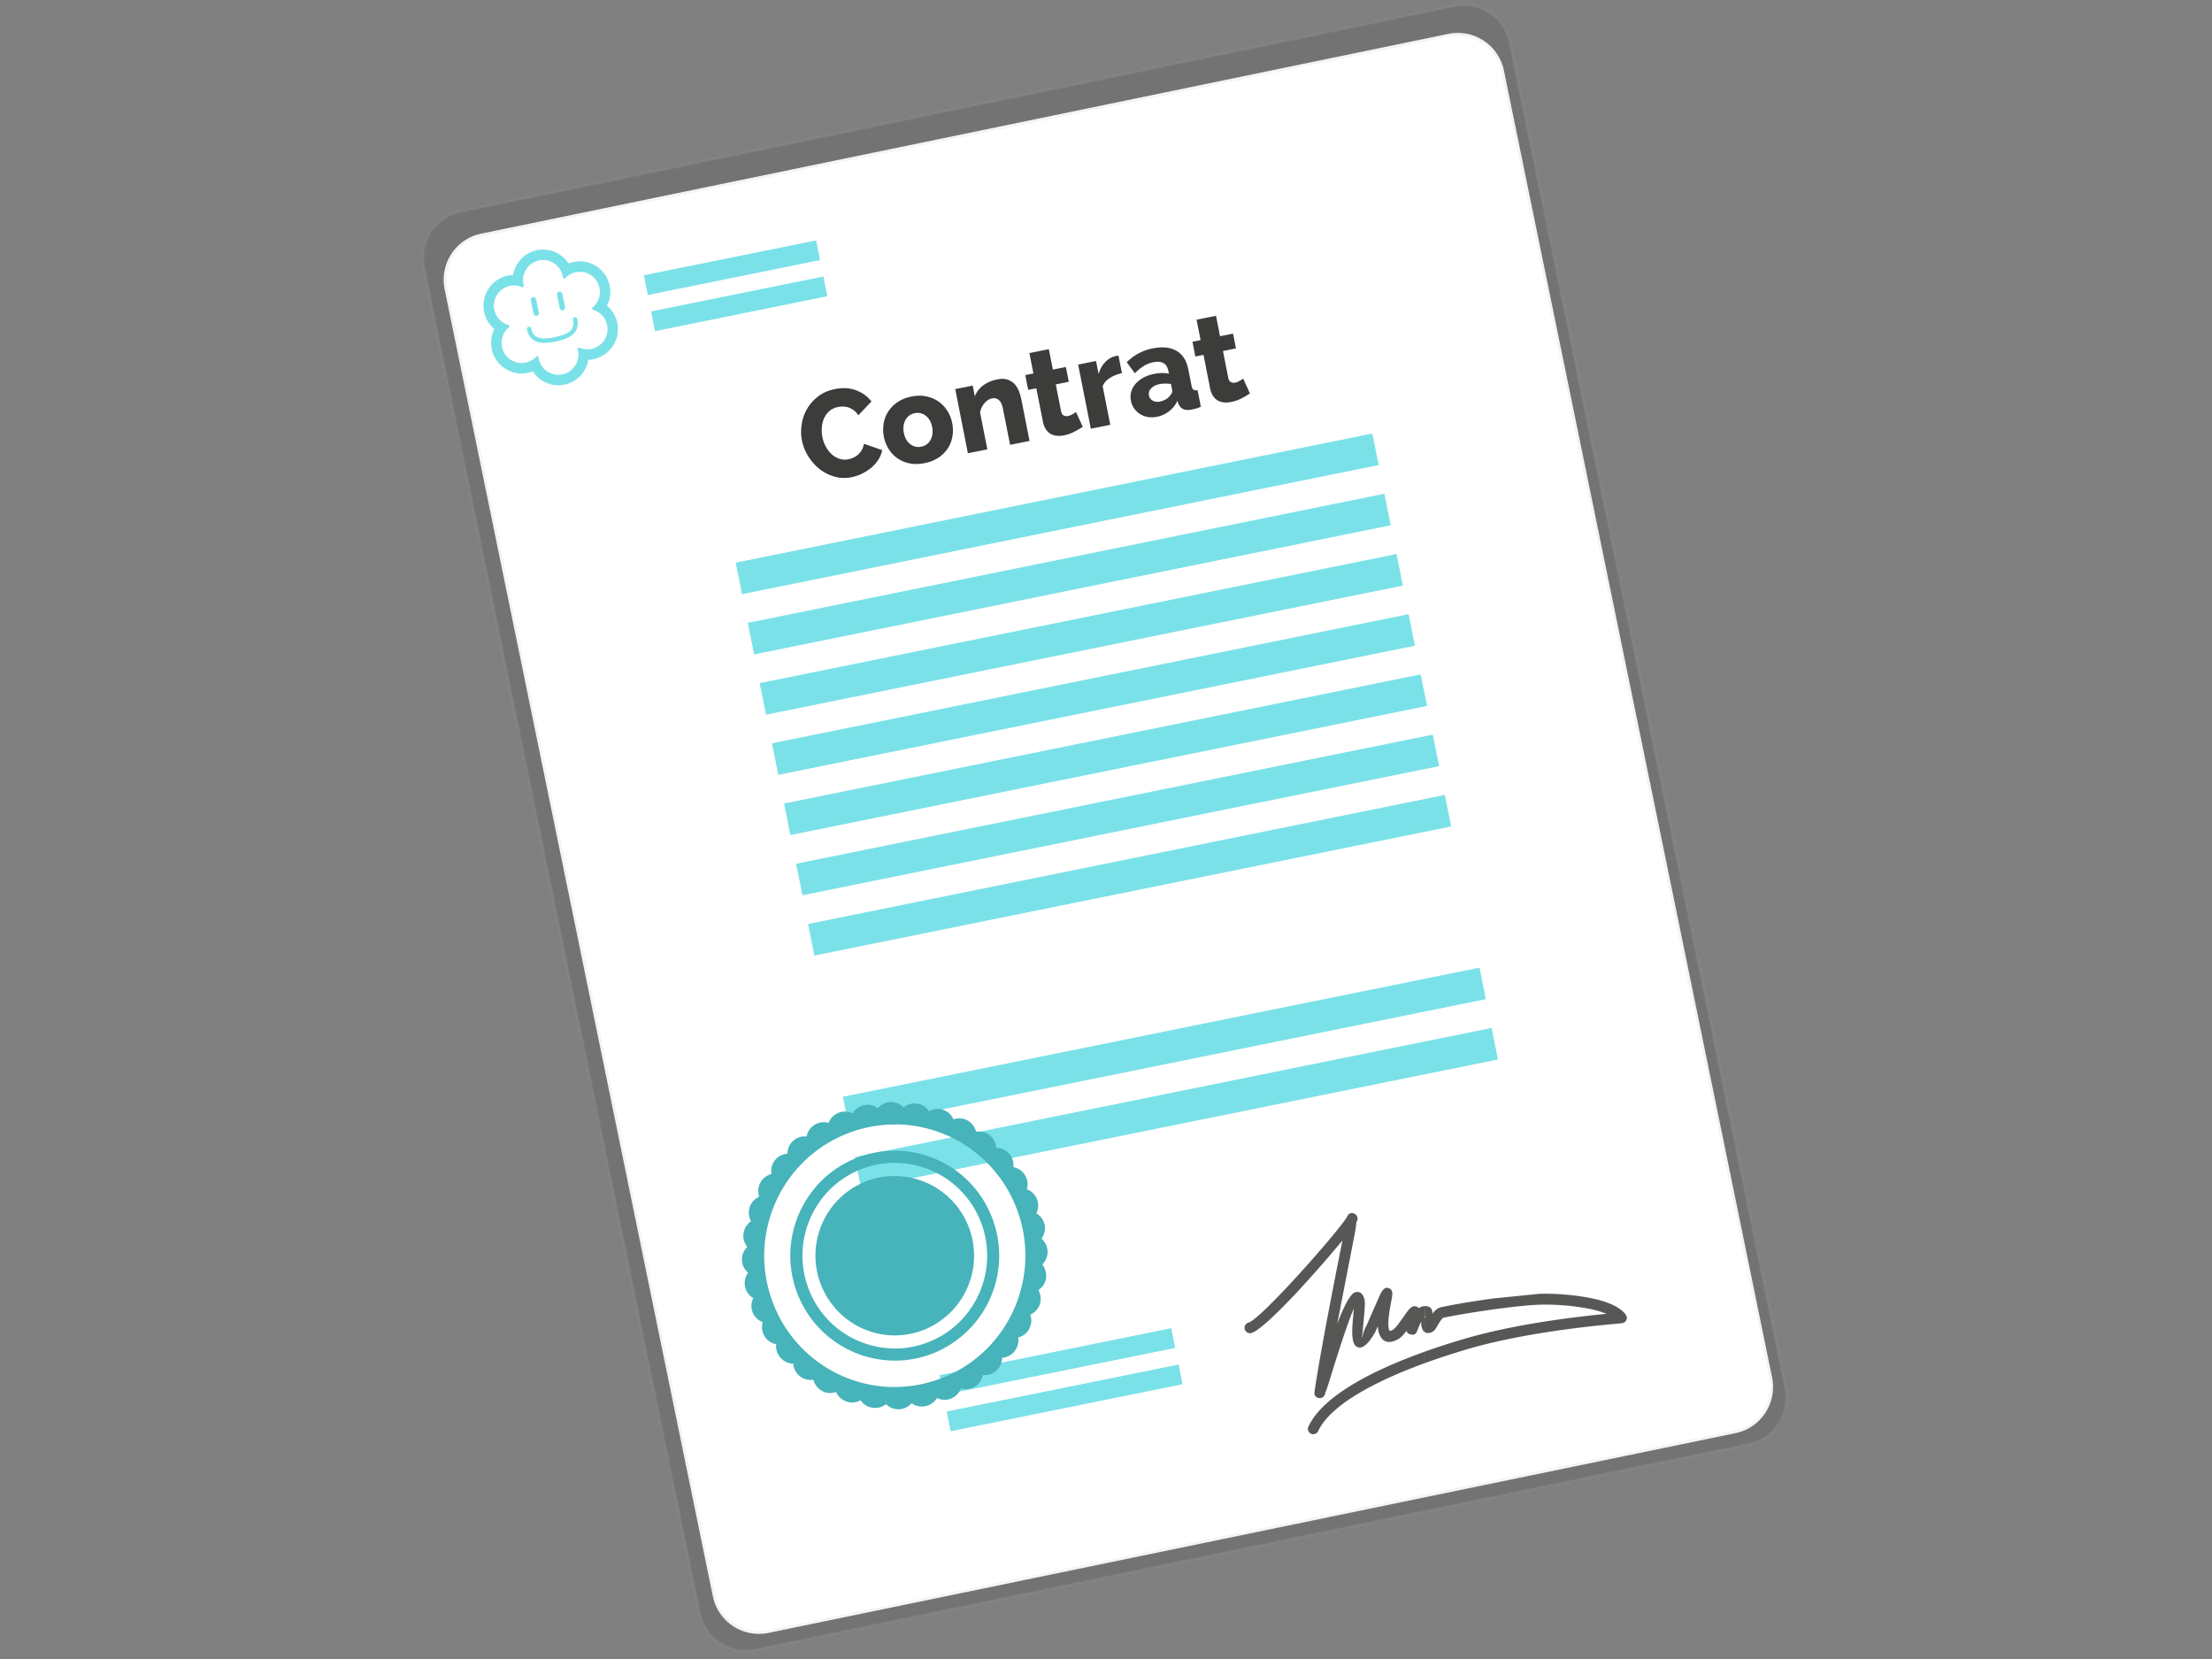 <svg xmlns="http://www.w3.org/2000/svg" width="200" height="150"><rect width="100%" height="100%" fill="#808080" stroke="none"/><g stroke-width=".25" stroke-miterlimit="10"><path opacity=".1" d="M161.423 125.528c.47 2.304-1.001 4.565-3.301 5.035l-89.858 18.599c-2.287.472-4.533-1.019-5.005-3.321L38.346 24.188c-.476-2.308.999-4.564 3.294-5.038L131.499.557a4.24 4.24 0 0 1 5.011 3.318l24.913 121.653z" stroke="#b6b6b6"/><path d="M160.103 124.568c.459 2.238-.975 4.434-3.212 4.89l-87.45 18.064a4.13 4.13 0 0 1-4.869-3.225L40.326 26.138c-.463-2.241.97-4.432 3.204-4.892l87.452-18.061a4.13 4.13 0 0 1 4.876 3.226l24.245 118.157z" fill="#fff" stroke="#f4f4f4"/></g><path d="M133.773 87.489L76.211 99.165l.572 2.852 57.562-11.677-.572-2.851zm-27.874 32.601l-20.955 4.249.357 1.783 20.957-4.25-.359-1.782zm.665 3.284L85.6 127.623l.357 1.784 20.965-4.252-.358-1.781zm28.302-30.433l-57.582 11.672.573 2.855 57.582-11.674-.573-2.853zm-9.692-48.301L67.612 56.316l.574 2.854 57.558-11.676-.57-2.854zm1.096 5.452L68.689 61.766l.573 2.854 57.581-11.673-.573-2.855zm1.09 5.44L69.798 67.207l.571 2.853 57.561-11.677-.57-2.851zm1.09 5.445L70.89 72.652l.571 2.853 57.564-11.676-.575-2.852zm1.094 5.444L71.982 78.096l.572 2.851 57.564-11.676-.574-2.85zm1.094 5.452l-57.58 11.672.574 2.853 57.579-11.673-.573-2.852zm-6.557-32.677L66.52 50.874l.572 2.851 57.561-11.676-.572-2.853z" fill="#7be1e8"/><path d="M128.868 118.086l.132.015c.408.056.513.328.515.672.211-.272.465-.512.788-.58 1.123-.249 2.933-.545 4.717-.793l4.16-.417c1.061-.043 3.188.051 4.964.453 1.245.281 2.337.737 2.849 1.428a.51.51 0 0 1 .075.452c-.038.095-.097.178-.178.235v.003s-.016.009-.023.009a.51.51 0 0 1-.256.078 2.56 2.56 0 0 1-.268.03c-1.513.137-8.322.729-13.755 2.342-1.279.383-2.557.798-3.794 1.248l.013-1.044c1.151-.41 2.335-.794 3.508-1.139 4.71-1.399 10.411-2.042 12.934-2.287-.381-.16-.833-.296-1.324-.409a20.94 20.94 0 0 0-4.709-.418c-1.005.034-2.532.199-4.056.406-1.783.248-3.57.546-4.645.773-.129.028-.347.39-.515.671-.172.305-.317.556-.578.649s-.449.077-.586-.018l.008-1.348c.11-.007.169-.012.018-.032l.006-.979zm-15.733 2.443a.5.5 0 0 1-.596-.348c-.069-.257.091-.527.351-.597.469-.127 1.988-1.613 3.641-3.38 2.409-2.574 5.033-5.687 5.278-6.215.158-.344.45-.395.725-.208.213.144.274.442.133.666-.011.007-.012.03-.03.044-.026.457-.151 1.103-.312 1.905l-1.414 7.275c.585-1.516 1.188-2.741 1.639-2.835.416-.093.706.121.833.72.055.276-.002.841-.054 1.478l-.176 1.882c.081.049-.006-.337.37-1.001l.011-.013.768-1.759.438-.993c.27-.615.529-.805.855-.671.391.166.311.558.203 1.141-.153.806-.417 2.232-.163 2.705.023.028.109.013.316-.099.221-.122.699-.798 1.045-1.301.341-.49.605-.857.942-.817.162.027.28.079.346.168.177-.114.365-.187.581-.188l-.018.978c-.033.003-.072.023-.101.054.032-.001.07-.012.098-.012l-.014 1.343c-.121-.078-.206-.212-.27-.387-.054-.17-.062-.369-.055-.587-.137.258-.256.579-.323.737-.128.317-.197.517-.594.454v-.007c-.234-.034-.366-.148-.405-.339-.265.335-.526.632-.766.759-.829.455-1.34.261-1.632-.289-.125-.231-.192-.534-.207-.877l-.177.384c-.012.032-.024.065-.032.097-.731 1.29-1.273 1.61-1.699 1.371-.545-.315-.42-1.672-.317-2.811.016-.234.04-.452.056-.633-.589 1.299-1.645 4.686-2.203 6.505-.148.452-.254.823-.381 1.098-.009.024-.009.034-.011.055-.032.268-.274.461-.54.427-.326-.048-.473-.241-.417-.602.492-3.399 1.823-10.147 2.509-13.59.002-.019.006-.051.01-.058a112.46 112.46 0 0 1-4.146 4.722c-1.757 1.87-3.416 3.464-4.095 3.649zm15.653 2.735l.014-1.044c-2.117.761-4.139 1.619-5.841 2.575-2.223 1.237-3.935 2.648-4.658 4.186-.116.242-.014.532.231.649a.49.49 0 0 0 .647-.23c.63-1.345 2.188-2.61 4.253-3.757 1.56-.87 3.411-1.67 5.354-2.379z" fill="#575756"/><path d="M81.042 104.039c3.709.055 7.193 2.32 8.637 6.002a9.51 9.51 0 0 1-5.308 12.32c-1.183.47-2.412.686-3.616.656l.026-1.088c1.065.016 2.138-.177 3.195-.592 4.284-1.699 6.391-6.575 4.691-10.895-1.282-3.251-4.365-5.248-7.641-5.302l.016-1.101zm-.345 23.288c.185.055.383.097.586.097.46-.021.866-.228 1.145-.557a1.54 1.54 0 0 0 1.245.273 1.58 1.58 0 0 0 1.046-.739c.376.19.836.223 1.27.055a1.57 1.57 0 0 0 .887-.917c.416.121.873.079 1.267-.169.396-.237.637-.627.718-1.052.428.049.879-.083 1.217-.387.358-.319.532-.731.526-1.164.425-.033.841-.23 1.128-.598a1.61 1.61 0 0 0 .33-1.241c.41-.102.776-.367 1-.782a1.6 1.6 0 0 0 .091-1.28 1.61 1.61 0 0 0 .868-.944c.137-.452.081-.905-.136-1.279.361-.229.618-.612.694-1.07a1.66 1.66 0 0 0-.339-1.245 1.6 1.6 0 0 0 .476-1.178 1.58 1.58 0 0 0-.547-1.15c.247-.348.373-.804.283-1.257a1.61 1.61 0 0 0-.748-1.04c.185-.383.227-.847.052-1.279-.17-.439-.512-.743-.914-.898a1.53 1.53 0 0 0-.167-1.264c-.238-.398-.63-.659-1.053-.731.053-.429-.071-.877-.378-1.222a1.58 1.58 0 0 0-1.166-.529c-.024-.425-.229-.847-.587-1.129a1.52 1.52 0 0 0-1.236-.321c-.103-.424-.372-.8-.775-1.022-.409-.22-.872-.239-1.27-.094-.167-.399-.503-.724-.944-.874a1.57 1.57 0 0 0-1.277.137 1.48 1.48 0 0 0-1.063-.69c-.458-.071-.891.068-1.233.346-.159-.177-.36-.319-.586-.393l-.024 1.921a11.82 11.82 0 0 1 10.798 7.509c2.398 6.089-.574 12.985-6.635 15.396-1.484.588-3.015.858-4.524.837l-.025 1.924zm.087-6.584c.922.012 1.851-.151 2.756-.506a7.22 7.22 0 0 0 4.027-9.353 7.17 7.17 0 0 0-6.558-4.549l-.225 14.408zm-3.358-16.036c1.192-.465 2.416-.692 3.616-.67l-.021 1.102c-1.056-.014-2.148.167-3.183.583-4.294 1.708-6.388 6.582-4.697 10.891 1.276 3.257 4.351 5.255 7.64 5.309l-.026 1.095c-3.701-.054-7.183-2.318-8.634-5.998-1.919-4.87.457-10.386 5.305-12.312zm3.681-4.97c-.181-.059-.375-.099-.591-.095-.457.012-.877.232-1.149.557-.342-.26-.796-.369-1.24-.276a1.55 1.55 0 0 0-1.033.744c-.383-.184-.841-.227-1.28-.052a1.54 1.54 0 0 0-.887.911 1.6 1.6 0 0 0-1.265.168c-.398.247-.649.629-.723 1.065-.42-.063-.867.074-1.213.381-.338.31-.519.736-.531 1.171a1.55 1.55 0 0 0-1.125.592c-.287.361-.386.815-.319 1.245a1.58 1.58 0 0 0-1.101 2.051c-.394.171-.718.507-.864.944-.147.453-.087.909.124 1.278a1.57 1.57 0 0 0-.68 1.086 1.55 1.55 0 0 0 .343 1.23 1.56 1.56 0 0 0-.488 1.184 1.53 1.53 0 0 0 .554 1.149c-.256.353-.367.804-.277 1.253a1.57 1.57 0 0 0 .747 1.047 1.57 1.57 0 0 0-.058 1.285c.177.433.515.739.916.893-.132.412-.083.873.165 1.271a1.5 1.5 0 0 0 1.049.716 1.53 1.53 0 0 0 .39 1.226 1.57 1.57 0 0 0 1.154.539c.026.426.225.846.595 1.132.362.28.804.384 1.229.322a1.61 1.61 0 0 0 .78 1.01c.398.223.871.238 1.265.092.179.398.505.72.947.87a1.56 1.56 0 0 0 1.267-.125c.235.357.618.619 1.073.679.458.072.902-.056 1.228-.329.162.165.364.297.589.386l.022-1.928c-4.626-.063-8.983-2.897-10.791-7.499-2.403-6.097.571-12.987 6.635-15.404a11.62 11.62 0 0 1 4.521-.83l.022-1.939zm-.098 6.595a6.8 6.8 0 0 0-2.746.499c-3.686 1.468-5.488 5.645-4.03 9.348 1.105 2.788 3.744 4.518 6.551 4.562l.225-14.409z" fill="#47b3ba"/><path d="M72.511 39.827a4.17 4.17 0 0 1-.026-1.459 3.96 3.96 0 0 1 .488-1.399c.249-.433.586-.811 1.006-1.133s.927-.541 1.519-.659c.696-.14 1.335-.102 1.908.112s1.039.552 1.389 1.01l-1.193 1.251c-.122-.193-.258-.343-.41-.454a1.75 1.75 0 0 0-.472-.251c-.163-.055-.328-.084-.491-.086s-.315.012-.455.041c-.323.062-.587.189-.795.376a1.92 1.92 0 0 0-.476.656 2.58 2.58 0 0 0-.197.822c-.022.295-.003.587.053.874.06.309.165.597.315.867s.326.498.534.686a1.88 1.88 0 0 0 .705.405 1.58 1.58 0 0 0 .816.037 1.85 1.85 0 0 0 .446-.151 1.83 1.83 0 0 0 .418-.28 1.48 1.48 0 0 0 .33-.41 1.68 1.68 0 0 0 .188-.56l1.654.577a2.44 2.44 0 0 1-.358.876 3.3 3.3 0 0 1-.65.728c-.256.21-.536.389-.838.533a3.74 3.74 0 0 1-.915.308c-.543.109-1.063.092-1.558-.05s-.947-.371-1.347-.689a4.5 4.5 0 0 1-1.023-1.153 4.22 4.22 0 0 1-.565-1.425zM83.6 41.875c-.491.1-.946.105-1.362.021s-.785-.241-1.102-.463a2.84 2.84 0 0 1-.79-.842 3.31 3.31 0 0 1-.43-1.102 3.27 3.27 0 0 1-.021-1.187 2.8 2.8 0 0 1 .408-1.08 3.05 3.05 0 0 1 .842-.858c.351-.241.773-.412 1.265-.509s.944-.103 1.357-.012.781.244 1.1.469.582.503.792.84a3.2 3.2 0 0 1 .435 1.103c.08.398.088.792.023 1.184a2.88 2.88 0 0 1-.408 1.083c-.211.327-.491.612-.844.85s-.774.405-1.265.503zm-1.88-2.748c.09.458.284.799.58 1.028s.631.306 1.005.23c.183-.037.345-.105.484-.21a1.27 1.27 0 0 0 .339-.39c.087-.153.146-.334.175-.536a1.86 1.86 0 0 0-.021-.633c-.089-.457-.283-.798-.579-1.026a1.19 1.19 0 0 0-.996-.233 1.25 1.25 0 0 0-.49.214c-.142.104-.258.234-.345.389s-.146.335-.173.535a1.91 1.91 0 0 0 .021.632zm11.367.741l-1.757.352-.647-3.261c-.074-.381-.2-.647-.377-.792s-.384-.191-.618-.145c-.125.024-.246.075-.363.154s-.227.172-.321.286a2.05 2.05 0 0 0-.25.388 1.43 1.43 0 0 0-.138.453l.657 3.328-1.76.351-1.144-5.803 1.583-.316.189.973c.146-.389.393-.716.745-.982s.779-.447 1.287-.548c.372-.075.689-.068.945.024s.472.23.64.423a2.14 2.14 0 0 1 .388.663c.091.25.16.496.208.738l.733 3.714zm4.81-1.28c-.221.15-.478.301-.769.45a3.51 3.51 0 0 1-.919.322c-.219.043-.432.058-.637.042a1.4 1.4 0 0 1-.563-.164c-.17-.093-.319-.23-.442-.413s-.212-.413-.27-.692l-.597-3.028-.735.148-.266-1.338.738-.147-.365-1.845 1.759-.352.366 1.846 1.175-.235.264 1.338-1.176.235.477 2.421c.039.19.115.32.231.384a.57.57 0 0 0 .394.054 1.39 1.39 0 0 0 .384-.145c.128-.071.243-.146.343-.218l.608 1.337zm3.546-4.845a3.37 3.37 0 0 0-1.108.441c-.314.199-.526.45-.634.747l.686 3.48-1.758.352-1.148-5.801 1.617-.323.233 1.172c.127-.433.326-.788.595-1.067a1.9 1.9 0 0 1 .925-.548l.277-.044.315 1.591zm3.178 3.939c-.286.057-.562.063-.827.021a1.87 1.87 0 0 1-.708-.26c-.21-.131-.387-.299-.533-.503a1.81 1.81 0 0 1-.3-.704c-.057-.288-.046-.561.027-.822s.206-.496.393-.709.417-.397.701-.555c.281-.153.605-.269.971-.343.241-.048.481-.073.716-.079a2.28 2.28 0 0 1 .63.065l-.054-.266c-.132-.67-.582-.927-1.353-.776-.315.062-.605.176-.869.34s-.532.386-.805.661l-.736-1.002c.332-.326.689-.593 1.076-.8a4.6 4.6 0 0 1 1.272-.45c.871-.173 1.586-.102 2.143.216s.917.874 1.073 1.669l.296 1.492c.034.177.091.295.172.351s.206.077.376.058l.295 1.491c-.161.071-.312.126-.452.164l-.377.095c-.324.056-.581.039-.776-.054s-.335-.253-.425-.477l-.086-.259c-.192.381-.447.698-.768.946s-.678.41-1.072.49zm.265-1.373a1.73 1.73 0 0 0 .535-.211 1.36 1.36 0 0 0 .393-.354c.143-.167.199-.322.17-.473l-.109-.551c-.165-.027-.342-.04-.527-.037a2.89 2.89 0 0 0-.513.049c-.321.066-.571.193-.752.381a.69.69 0 0 0-.2.639c.042.212.158.371.346.475s.407.131.657.082zm8.127-.739a7.55 7.55 0 0 1-.768.452 3.43 3.43 0 0 1-.92.321c-.22.044-.434.057-.638.041s-.393-.071-.563-.163-.317-.231-.439-.412-.215-.413-.27-.692l-.598-3.029-.737.148-.264-1.338.738-.147-.367-1.846 1.761-.352.363 1.846 1.177-.236.264 1.339-1.175.233.477 2.423c.037.19.115.318.229.383s.25.082.395.055a1.25 1.25 0 0 0 .382-.147c.132-.071.247-.143.345-.216l.608 1.337z" fill="#3c3c3b"/><g fill="#7be1e8"><path d="M73.789 21.735l-15.574 3.156.358 1.784 15.574-3.157-.358-1.783zm.657 3.268l-15.574 3.155.357 1.785 15.574-3.158-.357-1.782zM50.241 30.88c-1.056.218-2.308.292-2.592-1.096-.024-.108.047-.216.154-.239s.213.05.234.157c.175.845.77 1.064 2.124.785s1.817-.72 1.643-1.566a.2.2 0 0 1 .154-.236c.108-.023.213.047.234.156.287 1.387-.893 1.818-1.951 2.039zm.8 3.899a2.76 2.76 0 0 1-2.865-1.204 2.65 2.65 0 0 1-.459.136c-1.485.308-2.946-.655-3.252-2.151-.108-.517-.064-1.053.123-1.544a2.73 2.73 0 0 1 .115-.258 2.74 2.74 0 0 1-.207-.196 2.76 2.76 0 0 1-.723-1.371c-.306-1.492.654-2.961 2.14-3.268a2.6 2.6 0 0 1 .473-.056c.193-1.12 1.051-2.017 2.159-2.246a2.76 2.76 0 0 1 2.866 1.202 2.71 2.71 0 0 1 .46-.138c1.486-.307 2.944.656 3.25 2.15.107.521.065 1.054-.123 1.547l-.114.26a2.53 2.53 0 0 1 .209.195c.366.377.615.849.721 1.368a2.77 2.77 0 0 1-2.137 3.269c-.16.035-.319.053-.478.056-.189 1.122-1.048 2.018-2.158 2.249zm-2.356-2.53c.005.062.017.124.028.187.201.982 1.162 1.616 2.139 1.413A1.82 1.82 0 0 0 52.26 31.7l-.049-.183.125-.111a1.81 1.81 0 0 0 1.153.142 1.82 1.82 0 0 0 1.402-2.15 1.81 1.81 0 0 0-1.328-1.399l-.032-.159c.554-.428.808-1.123.668-1.812-.201-.981-1.161-1.616-2.137-1.414-.393.083-.738.284-.999.587l-.159-.051-.028-.188c-.202-.982-1.163-1.617-2.14-1.414s-1.608 1.168-1.406 2.151c.012.061.029.123.047.183l-.126.11c-.358-.174-.755-.223-1.147-.143-.978.204-1.609 1.17-1.408 2.15.14.69.651 1.224 1.33 1.399l.033.161c-.547.42-.811 1.134-.671 1.811.202.982 1.162 1.617 2.14 1.413.39-.08.736-.285.999-.587l.158.053z"/><path d="M48.716 23.46c1.029-.215 2.037.451 2.249 1.485.013.065.022.131.027.197a1.89 1.89 0 0 1 1.052-.617 1.9 1.9 0 0 1 2.246 1.484 1.92 1.92 0 0 1-.705 1.903c.685.176 1.244.726 1.396 1.467a1.91 1.91 0 0 1-1.475 2.258c-.427.088-.845.027-1.207-.149l.049.195a1.91 1.91 0 0 1-1.479 2.256 1.9 1.9 0 0 1-2.245-1.484l-.031-.198a1.87 1.87 0 0 1-1.046.616 1.9 1.9 0 0 1-2.247-1.484c-.154-.743.143-1.471.702-1.904-.682-.175-1.242-.727-1.396-1.467a1.91 1.91 0 0 1 1.478-2.256c.423-.09.845-.027 1.205.148l-.049-.193a1.91 1.91 0 0 1 1.476-2.257zm-.152-.75c-1.131.236-1.943 1.162-2.099 2.246-.176 0-.357.02-.535.057a2.68 2.68 0 0 0-2.069 3.16c.104.503.346.96.698 1.327l.259.232-.145.316c-.18.478-.221.993-.12 1.496.298 1.444 1.707 2.376 3.145 2.079a2.68 2.68 0 0 0 .515-.161 2.66 2.66 0 0 0 2.81 1.227c1.13-.235 1.945-1.161 2.097-2.246.179 0 .359-.019.538-.058 1.436-.298 2.363-1.714 2.066-3.161-.102-.502-.343-.959-.697-1.325-.081-.081-.168-.159-.259-.232.056-.103.103-.209.145-.317.181-.477.222-.993.119-1.496-.296-1.443-1.706-2.375-3.143-2.078a2.71 2.71 0 0 0-.515.163 2.66 2.66 0 0 0-2.81-1.229zm-.035 5.84c-.132.026-.261-.059-.289-.192l-.248-1.206c-.027-.133.057-.264.19-.291s.261.058.287.191l.25 1.207c.027.134-.057.264-.19.291zm2.37-.493c-.131.029-.262-.058-.288-.19l-.249-1.208a.25.25 0 0 1 .189-.292c.132-.026.263.059.288.193l.25 1.207c.027.133-.058.263-.19.29z"/></g></svg>